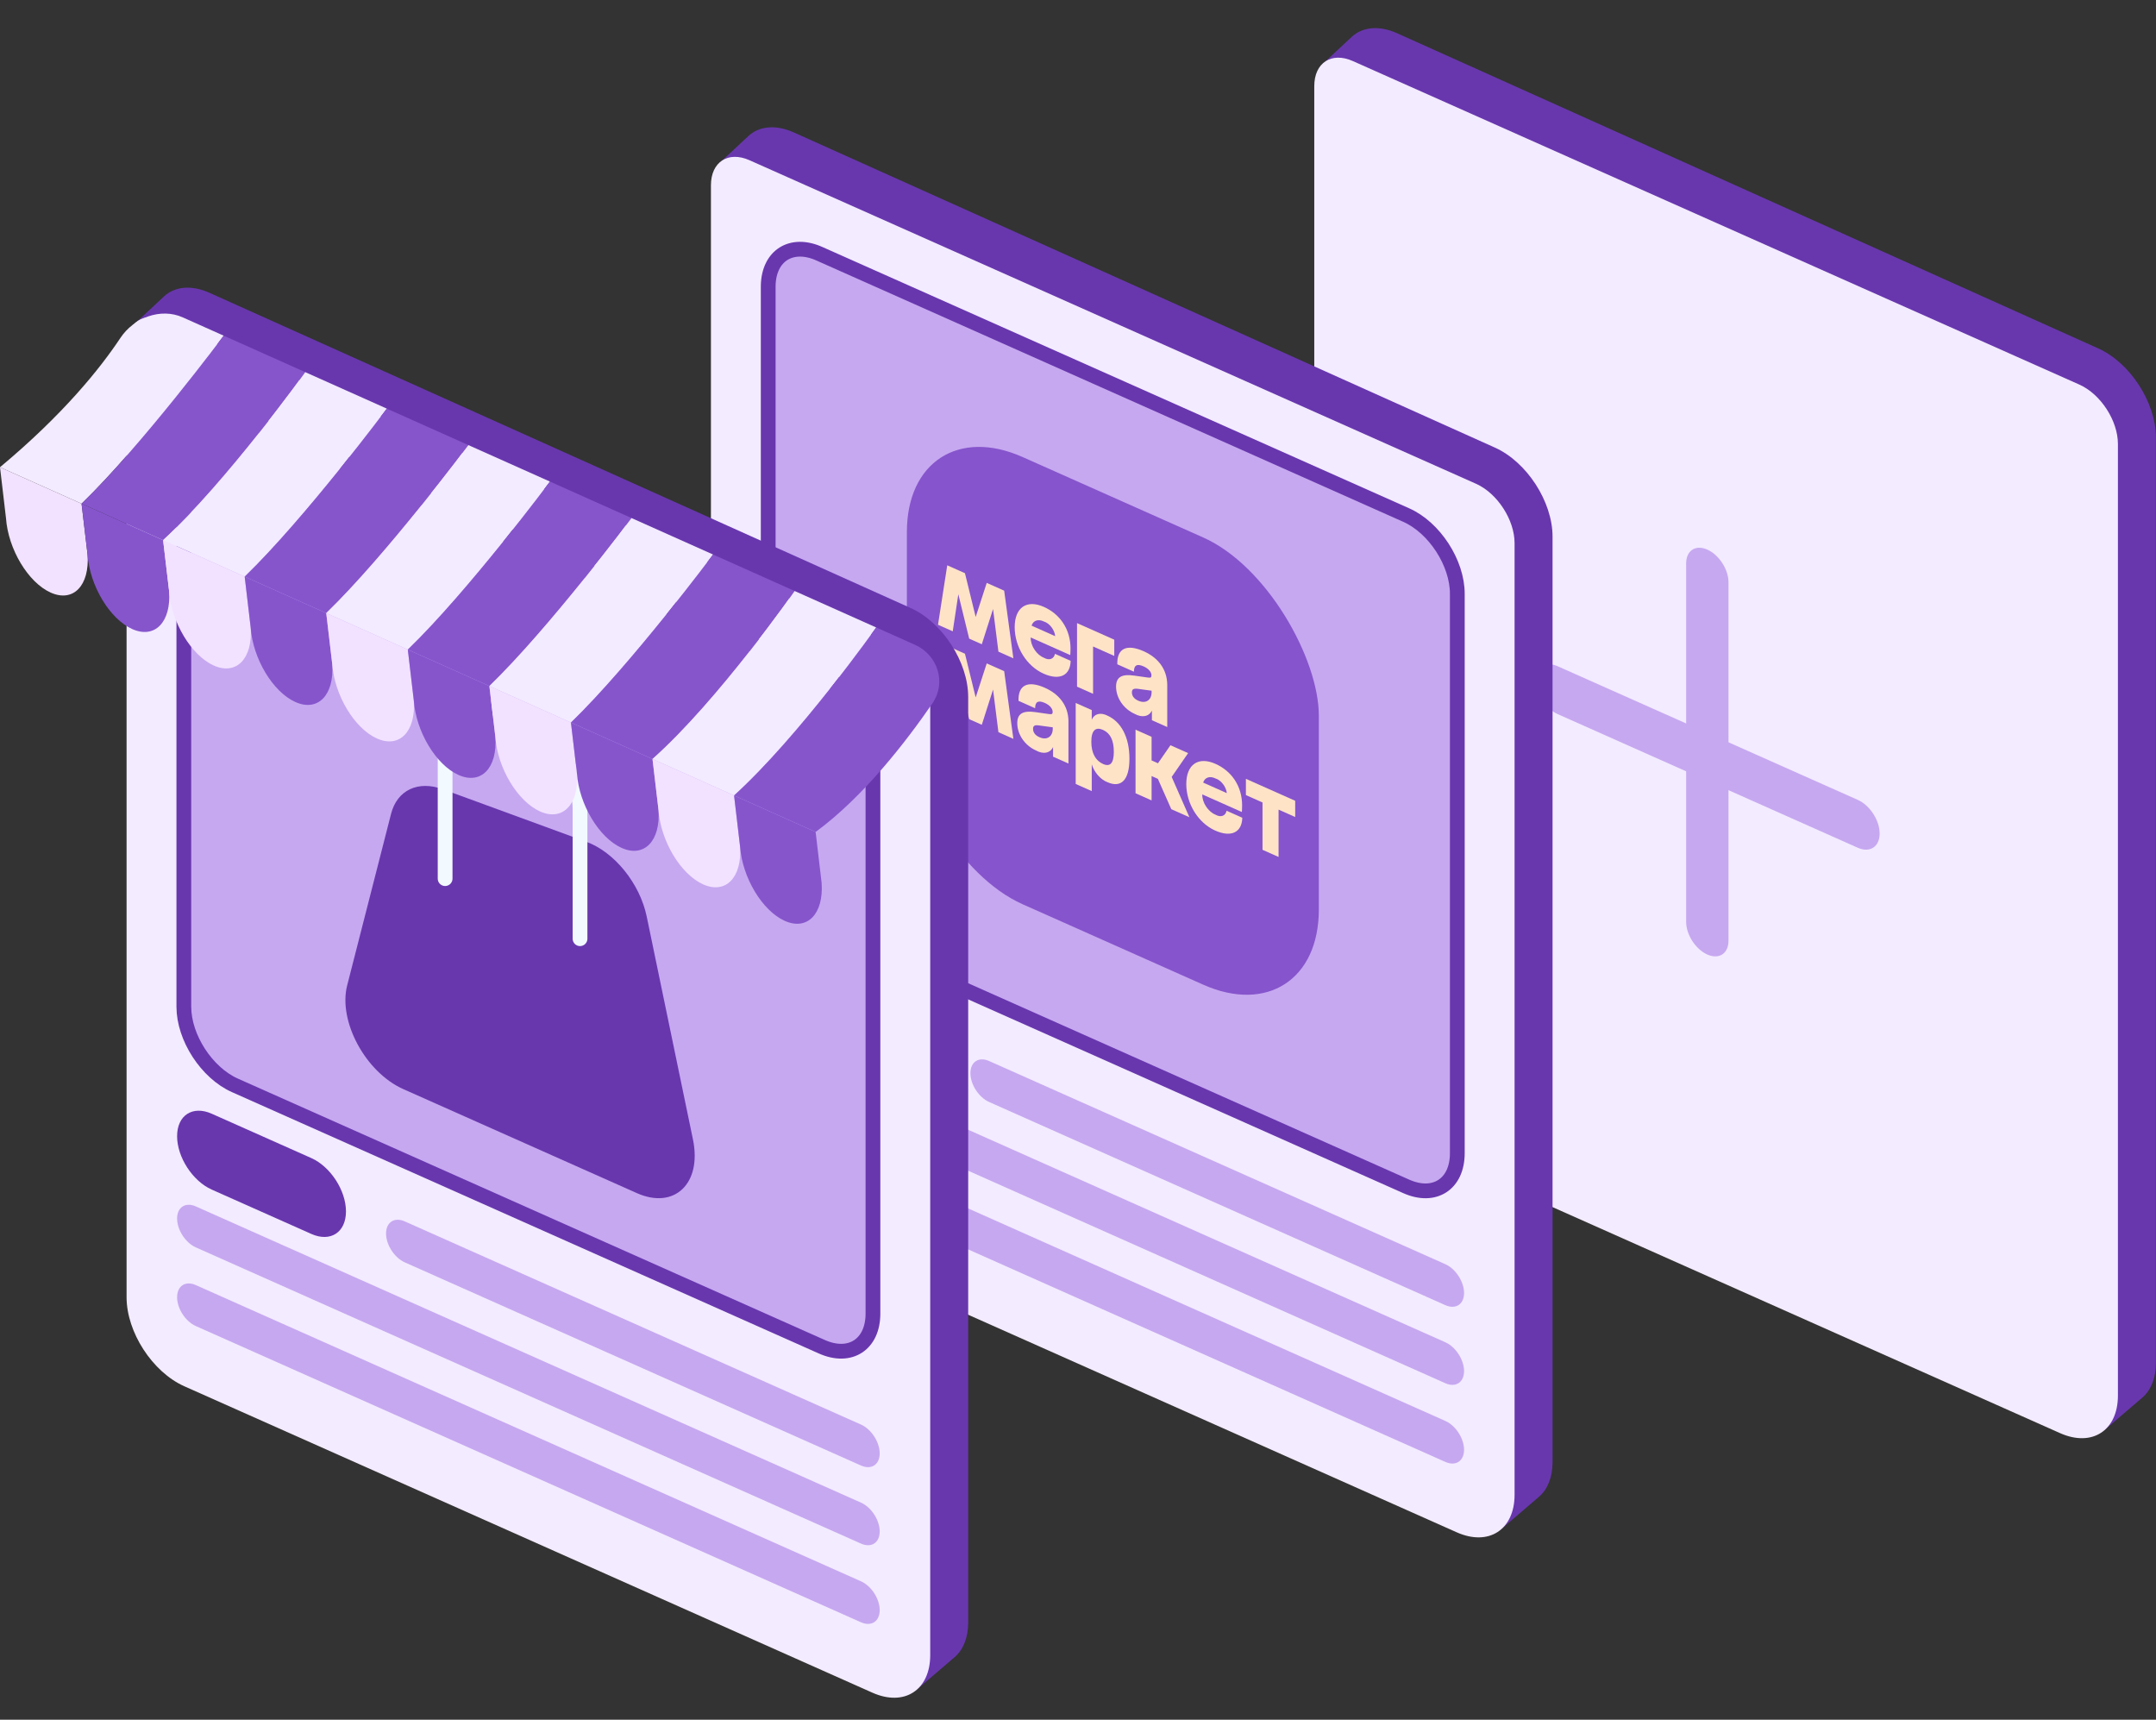 <svg width="1022" height="815" viewBox="0 0 1022 815" fill="none" xmlns="http://www.w3.org/2000/svg">
<rect x="0" y="0" width="1022" height="815" fill="#333333" stroke="none"/>
<path d="M640.731 17.501C645.953 12.635 653.897 11.996 662.289 15.767L994.647 165.134C1009.74 171.918 1021.95 190.766 1021.95 207.29V645.915C1021.95 652.979 1019.67 658.802 1015.52 662.359L997.5 677.795L666.832 521.041C652.327 514.164 640.633 496.235 640.162 480.15L627 30.295L640.731 17.501Z" fill="#6837AE"/>
<path d="M623 40.795C623 29.749 631.18 24.437 641.271 28.93L985.678 182.269C995.768 186.762 1003.95 199.358 1003.95 210.404V661.404C1003.95 677.973 991.678 685.941 976.542 679.202L650.406 533.997C635.27 527.258 623 508.363 623 491.795V40.795Z" fill="#F3EBFF"/>
<path d="M646.949 415.484C646.949 425.412 654.302 436.735 663.372 440.773L710.578 461.79C719.648 465.829 727.001 461.054 727.001 451.125C727.001 441.197 719.648 429.875 710.578 425.836L663.372 404.819C654.302 400.781 646.949 405.556 646.949 415.484Z" fill="#005BFF"/>
<path d="M728 322.464C728 316.2 732.639 313.187 738.362 315.735L880.638 379.08C886.361 381.628 891 388.772 891 395.036C891 401.301 886.361 404.314 880.638 401.766L738.362 338.421C732.639 335.873 728 328.729 728 322.464Z" fill="#C6A8F0"/>
<path d="M799.281 266.982C799.281 260.917 803.773 258 809.313 260.467C814.854 262.933 819.346 269.85 819.346 275.915V445.85C819.346 451.915 814.854 454.832 809.313 452.365C803.773 449.899 799.281 442.982 799.281 436.917V266.982Z" fill="#C6A8F0"/>
<path d="M354.731 64.501C359.953 59.635 367.897 58.996 376.289 62.767L708.647 212.134C723.742 218.918 735.948 237.766 735.948 254.29V692.915C735.948 699.979 733.672 705.802 729.519 709.359L711.5 724.795L380.832 568.041C366.327 561.164 354.633 543.235 354.162 527.15L341 77.295L354.731 64.501Z" fill="#6837AE"/>
<path d="M337 87.795C337 76.749 345.18 71.437 355.271 75.93L699.678 229.269C709.768 233.762 717.948 246.358 717.948 257.404V708.404C717.948 724.973 705.678 732.941 690.542 726.202L364.406 580.997C349.27 574.258 337 555.363 337 538.795V87.795Z" fill="#F3EBFF"/>
<path d="M388.356 120.224L666.594 244.103C679.965 250.056 690.803 266.746 690.803 281.382V546.535C690.803 561.171 679.965 568.21 666.594 562.257L388.356 438.377C374.985 432.424 364.147 415.734 364.147 401.098V135.945L364.155 135.265C364.486 121.093 375.194 114.364 388.356 120.224Z" fill="#C6A8F0" stroke="#6837AE" stroke-width="7"/>
<path d="M360.949 462.484C360.949 472.412 368.302 483.735 377.372 487.773L424.578 508.79C433.648 512.829 441.001 508.054 441.001 498.125C441.001 488.197 433.648 476.875 424.578 472.836L377.372 451.819C368.302 447.781 360.949 452.556 360.949 462.484Z" fill="#005BFF"/>
<path d="M360.949 501.501C360.949 506.862 364.919 512.974 369.816 515.155L685.134 655.543C690.031 657.724 694.001 655.146 694.001 649.785C694.001 644.425 690.031 638.312 685.134 636.132L369.816 495.743C364.919 493.563 360.949 496.141 360.949 501.501Z" fill="#C6A8F0"/>
<path d="M460 508.601C460 513.961 463.97 520.074 468.867 522.254L685.133 618.542C690.03 620.723 694 618.145 694 612.784C694 607.424 690.03 601.311 685.133 599.131L468.867 502.843C463.97 500.662 460 503.24 460 508.601Z" fill="#C6A8F0"/>
<path d="M360.949 538.788C360.949 544.149 364.919 550.262 369.816 552.442L685.134 692.831C690.031 695.011 694.001 692.433 694.001 687.072C694.001 681.712 690.031 675.599 685.134 673.419L369.816 533.03C364.919 530.85 360.949 533.428 360.949 538.788Z" fill="#C6A8F0"/>
<g clip-path="url(#clip0_574_3831)">
<rect width="213.65" height="211.934" rx="60" transform="matrix(0.914 0.407 0 1 429.883 192.172)" fill="#8654CC"/>
<g clip-path="url(#clip1_574_3831)">
<path d="M510.539 325.427L518.146 328.814V306.385L528.191 310.857V303.161L510.539 295.302V325.427Z" fill="#FFE3C7"/>
<path d="M494.827 311.715C493.995 311.387 493.165 310.87 492.389 310.196C491.613 309.522 490.908 308.707 490.32 307.802C489.731 306.897 489.272 305.922 488.972 304.941C488.671 303.959 488.536 302.991 488.574 302.1L507.331 310.452C507.331 310.452 507.456 308.959 507.456 307.365C507.456 298.257 502.517 291.048 494.806 287.615C486.657 283.987 480.988 287.952 480.988 297.22C480.988 306.487 486.574 315.646 494.722 319.274C502.288 322.642 507.373 320.125 507.519 313.176L500.079 309.864C499.855 311.061 499.187 311.919 498.211 312.263C497.236 312.607 496.026 312.411 494.827 311.715ZM494.827 294.546C495.454 294.73 496.091 295.057 496.703 295.507C497.314 295.958 497.886 296.524 498.386 297.171C498.885 297.818 499.302 298.533 499.61 299.274C499.919 300.015 500.114 300.767 500.183 301.485L488.991 296.502C489.368 295.296 490.156 294.451 491.23 294.103C492.303 293.755 493.599 293.924 494.91 294.584L494.827 294.546Z" fill="#FFE3C7"/>
<path d="M467.732 276.243L462.501 292.381L457.416 271.65L449.017 267.911L444.641 296.087L451.622 299.196L454.269 281.634L459.417 302.666L465.398 305.329L470.733 288.623L473.276 308.836L480.362 311.991L476.006 279.927L467.732 276.243Z" fill="#FFE3C7"/>
<path d="M542.135 308.641C534.028 305.031 529.422 307.33 529.63 314.823L537.508 318.33C537.508 315.188 539.009 314.444 542.156 315.845C544.407 316.848 545.824 318.503 545.824 320.052C545.824 321.054 545.47 321.283 544.094 321.103L537.842 320.209C531.756 319.299 529.047 320.848 529.047 325.402C529.047 330.798 532.632 335.992 537.904 338.34C539.587 339.273 541.281 339.624 542.741 339.341C544.201 339.059 545.353 338.157 546.032 336.767V341.321L553.306 344.559V324.453C553.201 317.143 548.992 311.693 542.135 308.641ZM539.426 332.004C537.487 331.141 536.55 329.699 536.55 328.196C536.55 326.693 537.217 326.216 539.301 326.438L545.886 327.343V327.89C545.907 328.829 545.753 329.685 545.435 330.406C545.116 331.127 544.64 331.697 544.035 332.082C543.43 332.468 542.71 332.659 541.917 332.646C541.124 332.632 540.277 332.414 539.426 332.004Z" fill="#FFE3C7"/>
<path d="M590.59 369.107V376.804L598.468 380.311L598.468 402.74L606.075 406.127V383.698L613.952 387.205V379.509L590.59 369.107Z" fill="#FFE3C7"/>
<path d="M563.203 356.914L554.825 353.184L548.906 361.729L545.884 360.383L545.884 349.203L538.277 345.816V375.941L545.884 379.328V367.784L548.864 369.111L555.221 383.485L563.807 387.308L555.409 368.199L563.203 356.914Z" fill="#FFE3C7"/>
<path d="M495.303 325.955C487.196 322.346 482.569 324.635 482.798 332.137L490.676 335.645C490.676 332.502 492.177 331.759 495.324 333.16C497.575 334.162 498.992 335.84 498.992 337.389C498.992 338.368 498.638 338.597 497.241 338.408L490.989 337.514C484.924 336.636 482.215 338.162 482.215 342.716C482.215 348.09 485.8 353.307 491.072 355.654C492.757 356.603 494.456 356.96 495.916 356.671C497.377 356.382 498.521 355.462 499.179 354.049V358.603L506.474 361.851V341.676C506.369 334.457 502.16 329.008 495.303 325.955ZM492.552 349.3C490.655 348.455 489.697 347.004 489.697 345.478C489.697 343.953 490.385 343.507 492.469 343.798L499.034 344.694V345.195C499.054 346.136 498.9 346.994 498.58 347.716C498.261 348.438 497.783 349.009 497.175 349.393C496.568 349.778 495.845 349.968 495.05 349.952C494.254 349.936 493.404 349.714 492.552 349.3Z" fill="#FFE3C7"/>
<path d="M524.961 339.16C523.372 338.343 521.792 338.09 520.454 338.436C519.115 338.782 518.087 339.71 517.521 341.084V336.53L509.914 333.143V371.534L517.521 374.921V362.261C518.107 364.125 519.143 365.945 520.48 367.46C521.816 368.976 523.385 370.108 524.961 370.697C531.214 373.481 535.382 370.008 535.382 359.579C535.382 349.15 531.276 341.971 524.961 339.16ZM522.877 362.072C519.397 360.523 517.313 356.999 517.313 351.534C517.313 346.069 519.397 344.379 522.836 345.91C526.274 347.441 527.983 350.82 527.983 356.285C527.983 361.75 526.233 363.566 522.836 362.054L522.877 362.072Z" fill="#FFE3C7"/>
<path d="M467.732 314.407L462.501 330.522L457.416 309.814L449.017 306.075L444.641 334.251L451.622 337.36L454.269 319.798L459.417 340.83L465.398 343.493L470.733 326.787L473.276 347L480.362 350.155L476.006 318.091L467.732 314.407Z" fill="#FFE3C7"/>
<path d="M576.167 386.094C575.336 385.763 574.507 385.244 573.733 384.569C572.958 383.895 572.254 383.08 571.667 382.176C571.079 381.272 570.62 380.299 570.318 379.318C570.016 378.338 569.879 377.371 569.914 376.479L588.671 384.83C588.671 384.83 588.796 383.338 588.796 381.744C588.796 372.636 583.878 365.436 576.146 361.994C567.997 358.366 562.328 362.331 562.328 371.576C562.328 380.821 567.914 390.002 576.062 393.63C583.628 396.999 588.713 394.481 588.879 387.542L581.418 384.22C581.199 385.423 580.533 386.287 579.557 386.636C578.581 386.984 577.368 386.79 576.167 386.094ZM576.167 368.925C576.794 369.112 577.432 369.441 578.043 369.893C578.655 370.345 579.228 370.911 579.728 371.557C580.229 372.204 580.647 372.919 580.958 373.66C581.27 374.401 581.469 375.153 581.544 375.873L570.331 370.881C570.704 369.671 571.492 368.823 572.566 368.475C573.64 368.127 574.938 368.299 576.25 368.962L576.167 368.925Z" fill="#FFE3C7"/>
</g>
</g>
<path d="M77.731 140.501C82.953 135.635 90.897 134.996 99.289 138.767L431.647 288.134C446.742 294.918 458.948 313.766 458.948 330.29V768.915C458.948 775.979 456.672 781.802 452.519 785.359L434.5 800.795L103.832 644.041C89.326 637.164 77.632 619.235 77.162 603.15L64 153.295L77.731 140.501Z" fill="#6837AE"/>
<path d="M60 163.795C60 152.749 68.18 147.437 78.271 151.93L422.678 305.269C432.768 309.762 440.948 322.358 440.948 333.404V784.404C440.948 800.973 428.678 808.941 413.542 802.202L87.406 656.997C72.27 650.258 60 631.363 60 614.795V163.795Z" fill="#F3EBFF"/>
<path d="M111.356 196.224L389.594 320.103C402.965 326.056 413.803 342.746 413.803 357.382V622.535C413.803 637.171 402.965 644.21 389.594 638.257L111.356 514.377C97.985 508.424 87.147 491.734 87.147 477.098V211.945L87.155 211.265C87.486 197.093 98.194 190.364 111.356 196.224Z" fill="#C6A8F0" stroke="#6837AE" stroke-width="7"/>
<path d="M83.949 538.484C83.949 548.412 91.302 559.735 100.372 563.773L147.578 584.79C156.648 588.829 164.001 584.054 164.001 574.125C164.001 564.197 156.648 552.875 147.578 548.836L100.372 527.819C91.302 523.781 83.949 528.556 83.949 538.484Z" fill="#6837AE"/>
<path d="M83.949 577.501C83.949 582.862 87.919 588.974 92.816 591.155L408.134 731.543C413.031 733.724 417.001 731.146 417.001 725.785C417.001 720.425 413.031 714.312 408.134 712.132L92.816 571.743C87.919 569.563 83.949 572.141 83.949 577.501Z" fill="#C6A8F0"/>
<path d="M183 584.601C183 589.961 186.97 596.074 191.867 598.254L408.133 694.542C413.03 696.723 417 694.145 417 688.784C417 683.424 413.03 677.311 408.133 675.131L191.867 578.843C186.97 576.662 183 579.24 183 584.601Z" fill="#C6A8F0"/>
<path d="M83.949 614.788C83.949 620.149 87.919 626.262 92.816 628.442L408.134 768.831C413.031 771.011 417.001 768.433 417.001 763.072C417.001 757.712 413.031 751.599 408.134 749.419L92.816 609.03C87.919 606.85 83.949 609.428 83.949 614.788Z" fill="#C6A8F0"/>
<path d="M185.37 385.711C188.255 374.437 198.175 369.739 209.973 374.059L277.986 398.959C291.267 403.821 303.316 418.736 306.549 434.315L328.477 539.998C332.806 560.862 319.723 573.383 301.89 565.444L191.151 516.14C173.306 508.194 160.22 483.997 164.572 466.99L185.37 385.711Z" fill="#6837AE"/>
<path d="M274.948 444.871V383.452C274.948 366.884 262.678 347.989 247.542 341.25L238.406 337.183C223.27 330.444 211 338.412 211 354.98V416.399" stroke="#F2F9FF" stroke-width="7" stroke-linecap="round"/>
<path d="M57.083 160.145C63.423 150.6 76.153 145.722 86.615 150.4L106.032 159.081C106.032 159.081 67.369 210.939 38.663 238.705C23.564 231.954 15.099 228.169 0 221.419C30.041 196.377 47.5 174.574 57.083 160.145Z" fill="#F3EBFF"/>
<path d="M106.032 159.081L144.695 176.367C144.695 176.367 107.5 228.225 77.326 255.99C62.227 249.24 53.762 245.455 38.663 238.705C67.369 210.939 106.032 159.081 106.032 159.081Z" fill="#8655CC"/>
<path d="M144.695 176.367L183.358 193.653C183.358 193.653 144.695 245.511 115.989 273.277C100.891 266.526 92.425 262.741 77.326 255.99C107.5 228.225 144.695 176.367 144.695 176.367Z" fill="#F3EBFF"/>
<path d="M183.358 193.653L222.021 210.939C222.021 210.939 183.358 262.797 154.653 290.563C139.554 283.812 131.088 280.028 115.989 273.277C144.695 245.511 183.358 193.653 183.358 193.653Z" fill="#8655CC"/>
<path d="M222.021 210.939L260.684 228.225C260.684 228.225 222.021 280.132 193.316 307.849C178.217 301.098 169.751 297.314 154.653 290.563C183.358 262.797 222.021 210.939 222.021 210.939Z" fill="#F3EBFF"/>
<path d="M260.684 228.225L299.348 245.511C299.348 245.511 260.684 297.369 231.979 325.135C216.88 318.384 208.415 314.6 193.316 307.849C222.021 280.132 260.684 228.225 260.684 228.225Z" fill="#8655CC"/>
<path d="M299.348 245.511L338.011 262.797C338.011 262.797 299.348 314.656 270.642 342.421C255.543 335.67 247.078 331.886 231.979 325.135C260.684 297.369 299.348 245.511 299.348 245.511Z" fill="#F3EBFF"/>
<path d="M338.011 262.797L376.674 280.084C376.674 280.084 340.5 331.991 309.305 359.707C294.206 352.956 285.741 349.172 270.642 342.421C299.348 314.656 338.011 262.797 338.011 262.797Z" fill="#8655CC"/>
<path d="M376.674 280.084L415.337 297.369C415.337 297.369 379 348.795 347.968 376.993C332.869 370.242 324.404 366.458 309.305 359.707C340.5 331.991 376.674 280.084 376.674 280.084Z" fill="#F3EBFF"/>
<path d="M415.337 297.369L433.719 305.588C444.559 310.435 448.721 323.54 441.996 333.326C429.772 351.115 409.418 377.59 386.631 394.279C371.532 387.529 363.067 383.744 347.968 376.993C379 348.795 415.337 297.369 415.337 297.369Z" fill="#8655CC"/>
<path d="M0 221.419C15.099 228.169 23.564 231.954 38.663 238.705C39.773 248.132 41.504 262.846 41.504 262.846C42.533 277.561 34.712 285.619 24.035 280.846C13.358 276.072 3.87 260.274 2.841 245.56C2.841 245.56 1.11 230.846 0 221.419Z" fill="#F2E2FF"/>
<path d="M38.663 238.705C53.762 245.455 62.227 249.24 77.326 255.99C78.436 265.418 80.168 280.132 80.168 280.132C81.196 294.846 73.375 302.905 62.698 298.132C52.022 293.358 42.533 277.561 41.504 262.846C41.504 262.846 39.773 248.132 38.663 238.705Z" fill="#8655CC"/>
<path d="M77.326 255.99C92.425 262.741 100.891 266.526 115.989 273.277C117.099 282.705 118.83 297.418 118.83 297.418C119.859 312.133 112.038 320.191 101.361 315.418C90.685 310.644 81.196 294.846 80.168 280.132C80.168 280.132 78.436 265.418 77.326 255.99Z" fill="#F2E2FF"/>
<path d="M115.989 273.277C131.088 280.028 139.554 283.812 154.653 290.563C155.762 299.991 157.494 314.704 157.494 314.704C158.522 329.419 150.701 337.477 140.025 332.704C129.348 327.93 119.859 312.133 118.83 297.418C118.83 297.418 117.099 282.705 115.989 273.277Z" fill="#8655CC"/>
<path d="M154.653 290.563C169.751 297.314 178.217 301.098 193.316 307.849C194.425 317.277 196.157 331.991 196.157 331.991C197.185 346.705 189.364 354.763 178.687 349.99C168.011 345.217 158.522 329.419 157.494 314.704C157.494 314.704 155.762 299.991 154.653 290.563Z" fill="#F2E2FF"/>
<path d="M193.316 307.849C208.415 314.6 216.88 318.384 231.979 325.135C233.088 334.563 234.82 349.277 234.82 349.277C235.848 363.991 228.027 372.049 217.351 367.276C206.674 362.503 197.185 346.705 196.157 331.991C196.157 331.991 194.425 317.277 193.316 307.849Z" fill="#8655CC"/>
<path d="M231.979 325.135C247.078 331.886 255.543 335.67 270.642 342.421C271.752 351.849 273.483 366.563 273.483 366.563C274.512 381.277 266.691 389.335 256.014 384.562C245.337 379.789 235.848 363.991 234.82 349.277C234.82 349.277 233.088 334.563 231.979 325.135Z" fill="#F2E2FF"/>
<path d="M270.642 342.421C285.741 349.172 294.206 352.956 309.305 359.707C310.415 369.135 312.146 383.849 312.146 383.849C313.175 398.563 305.353 406.622 294.677 401.848C284 397.075 274.512 381.277 273.483 366.563C273.483 366.563 271.752 351.849 270.642 342.421Z" fill="#8655CC"/>
<path d="M309.305 359.707C324.404 366.458 332.869 370.242 347.968 376.993C349.078 386.421 350.809 401.135 350.809 401.135C351.838 415.849 344.017 423.908 333.34 419.134C322.664 414.361 313.175 398.563 312.146 383.849C312.146 383.849 310.415 369.135 309.305 359.707Z" fill="#F2E2FF"/>
<path d="M347.968 376.993C363.067 383.744 371.532 387.529 386.631 394.279C387.741 403.707 389.472 418.421 389.472 418.421C390.501 433.135 382.68 441.194 372.003 436.421C361.327 431.647 351.838 415.849 350.809 401.135C350.809 401.135 349.078 386.421 347.968 376.993Z" fill="#8655CC"/>
<defs>
<clipPath id="clip0_574_3831">
<rect width="213.65" height="211.934" rx="60" transform="matrix(0.914 0.407 0 1 429.883 192.172)" fill="white"/>
</clipPath>
<clipPath id="clip1_574_3831">
<rect width="185.335" height="98.674" fill="white" transform="matrix(0.914 0.407 0 1 444.641 251.463)"/>
</clipPath>
</defs>
</svg>

